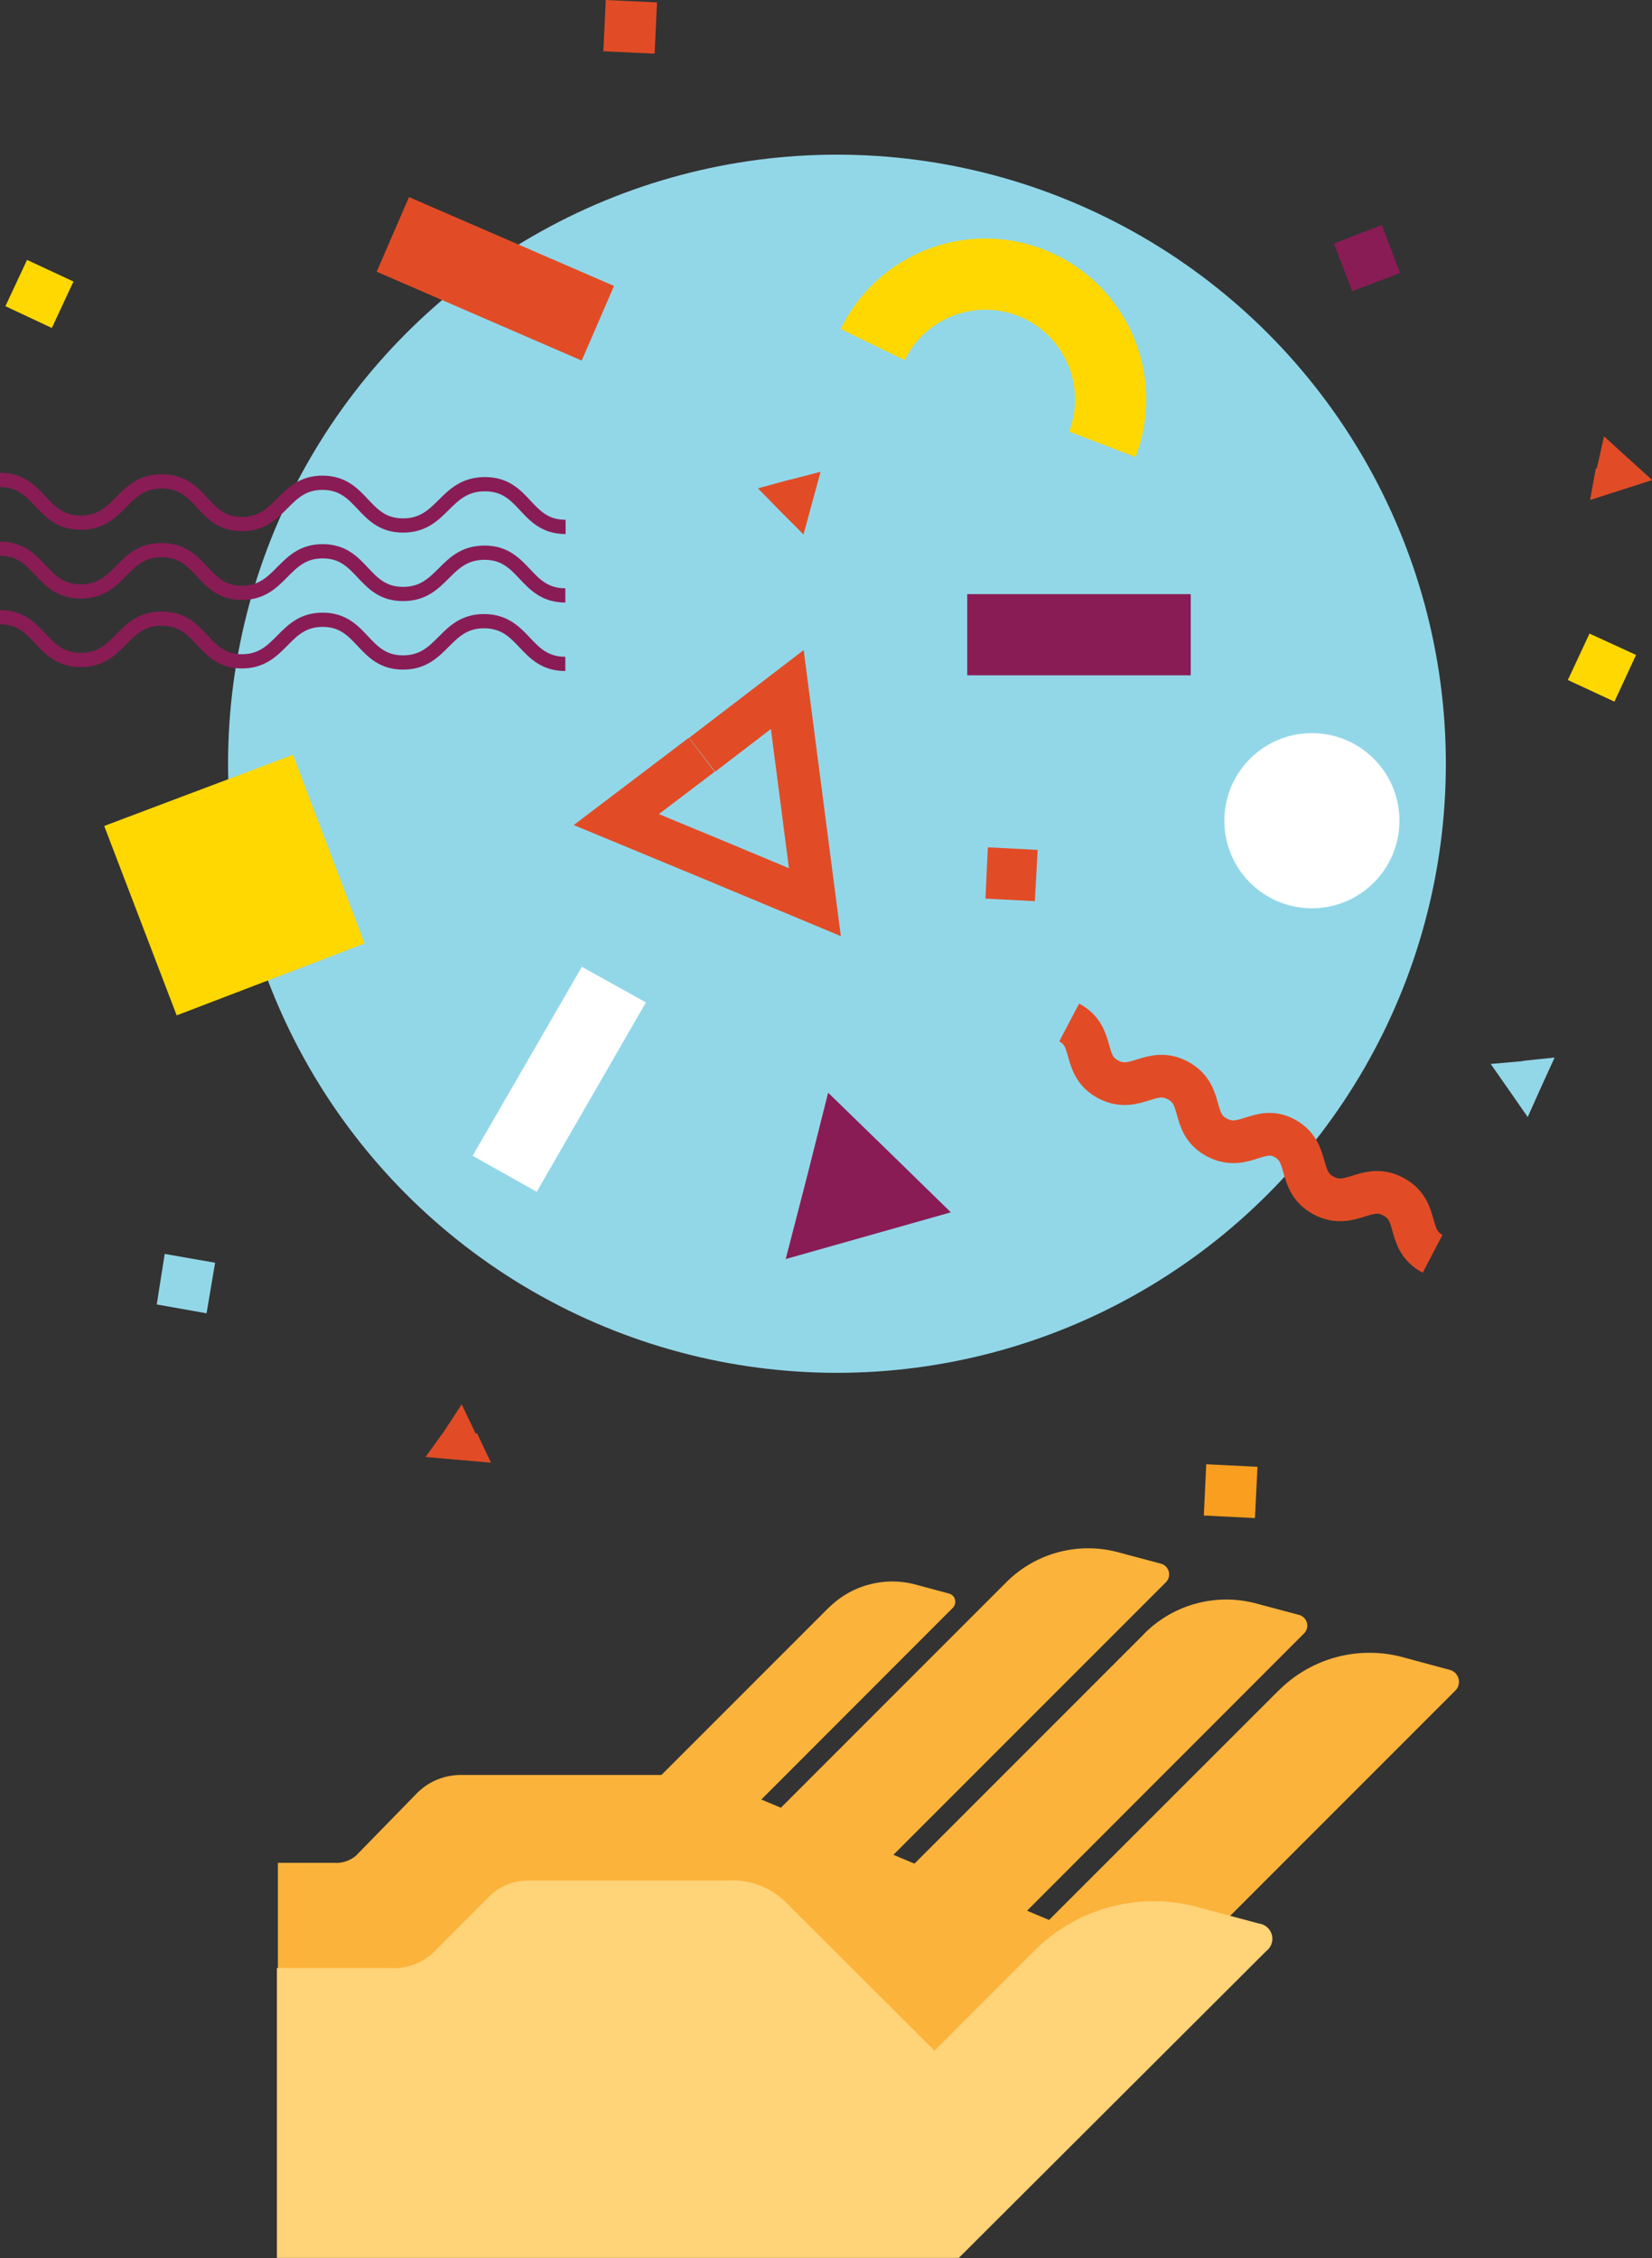 <svg xmlns="http://www.w3.org/2000/svg" class="services-column-illustration" viewBox="0 0 116.04 158.57">
<rect x="0" y="0" width="116.04" height="158.57" fill="#333333" stroke="none"/>
<style>
.c-cls-1 {
  fill: #fcb33b;
}

.c-cls-2 {
  fill: #ffd378;
}

.c-cls-3 {
  fill: #92d7e8;
}

.c-cls-4,
.c-cls-5,
.c-cls-8 {
  fill: none;
  stroke-miterlimit: 10;
}

.c-cls-4 {
  stroke: #fed800;
  stroke-width: 5px;
}

.c-cls-5 {
  stroke: #e14c26;
  stroke-width: 3px;
}

.c-cls-6 {
  fill: #891c55;
}

.c-cls-7,
.littlered,
.ridinghood {
  fill: #e14c26;
}

.c-cls-8 {
  stroke: #891c55;
}

.c-cls-9 {
  fill: #fff;
}

.c-cls-10 {
  fill: #fed800;
}

.c-cls-11 {
  fill: #f99e1e;
}

.thingsthatfade {
  animation: communicate-fade 4s ease-in-out 0s infinite alternate;
}

@keyframes communicate-fade {
  0% {
    opacity: 1;
  }
  50% {
    opacity: 1;
  }
  87% {
    opacity: 0.34;
  }
  100% {
    opacity: 0.34;
  }
}

.c-bigred-tri {
  transform-origin: center center;
  animation: communicate-redtri-float 2s cubic-bezier(0.645, 0.045, 0.355, 1) 0s
    infinite alternate;
}

@keyframes communicate-redtri-float {
  0% {
    transform: translateY(2px) rotateZ(20deg);
  }
  100% {
    transform: translateY(-2px) rotateZ(0deg);
  }
}

.c-mr-squiggle {
  transform-origin: center center;
  animation: communicate-squiggle-float 3s cubic-bezier(0.645, 0.045, 0.355, 1)
    0s infinite alternate;
}

@keyframes communicate-squiggle-float {
  0% {
    transform: translateY(2px) rotateZ(20deg);
  }
  100% {
    transform: translateY(-2px) rotateZ(-40deg);
  }
}

.c-wavey > path {
  transform-origin: center center;
  animation: communicate-scaley 2s ease-in-out 0s infinite alternate;
}

/* donut half */

.c-donut-half {
  transform-origin: center center;
  animation: communicate-clockwise 4s ease-in-out 0s infinite alternate-reverse;
}

/* Purple thangs */

.c-purple * {
  transform-origin: center center;
  animation: communicate-clockwise 4s ease-in-out 0s infinite alternate;
}

/* yellow rect */

.c-yellowrect rect {
  transform-origin: center top;
  animation: communicate-3dflip 4s ease-in-out 0s infinite alternate;
}

/* Tiny orange at fingertips */

.c-fingertipsquare {
  animation: communicate-upleft 2s ease-in-out 0s infinite alternate;
}

@keyframes communicate-upleft {
  0% {
    transform: translateX(1.5px) translateY(1px);
  }
  100% {
    transform: translateX(-1px) translateY(-1px);
  }
}

/* tiny red triangles */

.littlered polygon {
  animation: communicate-upright 3s ease-in-out 0s infinite alternate;
}

@keyframes communicate-upright {
  0% {
    transform: translateX(-1.5px) translateY(1px);
  }
  100% {
    transform: translateX(1px) translateY(-1px);
  }
}

.ridinghood g {
  animation: communicate-ridinghood 2s ease-in-out 0s infinite alternate-reverse;
}

@keyframes communicate-ridinghood {
  0% {
    transform: translateY(0px);
  }
  100% {
    transform: translateY(2px);
  }
}

@keyframes communicate-float {
  0% {
    transform: translateY(2px);
  }
  100% {
    transform: translateY(-2px);
  }
}

@keyframes communicate-3dflip {
  0% {
    transform: rotateY(60deg);
  }
  100% {
    transform: rotateY(-60deg);
  }
}

@keyframes communicate-scaley {
  0% {
    transform: scaleY(1.2);
  }
  100% {
    transform: scaleY(0.8);
  }
}

@keyframes communicate-clockwise {
  0% {
    transform: rotateZ(45deg);
  }
  100% {
    transform: rotateZ(-30deg);
  }
}

</style>
<circle cx="58.79" cy="53.63" r="42.77" class="c-slowfloat c-cls-3"/>
<path d="M49.5 124.7v-.06H32.4a4.33 4.33 0 0 0-3.2 1.37l-4.2 4.3a2.14 2.14 0 0 1-1.52.5h-3.96v12H28l47.1 2.6v-10z" class="c-cls-1"/>
<path d="M89.77 118.75L59.7 148.8l6.24 6.2 36.3-36.3a.87.87 0 0 0-.4-1.44l-3.34-.9a9 9 0 0 0-8.73 2.4zm-9.37-4.05L53.1 142l5.62 5.6 32.88-32.9a.78.78 0 0 0-.35-1.3l-3-.8a8.13 8.13 0 0 0-7.86 2.1zm-9.68-3.63l-27.28 27.28L49 144l32.9-32.9a.78.78 0 0 0-.36-1.3l-3-.8a8.13 8.13 0 0 0-7.82 2.07zM58.2 112.9l-21.7 21.7 4.35 4.4 26.08-26.1a.6.6 0 0 0-.27-1l-2.34-.63a6.33 6.33 0 0 0-6.1 1.62z" class="c-cls-1"/>
<path d="M88.43 135.07l-4.37-1.17a11.83 11.83 0 0 0-11.42 3.1l-7 7-10.46-10.44a5.34 5.34 0 0 0-4.16-1.5H36.94a3.8 3.8 0 0 0-2.6 1.14l-4 4a4.06 4.06 0 0 1-2.94 1h-7.95v20.35h47.9L88.95 137a1.08 1.08 0 0 0-.53-1.93z" class="c-cls-2"/>
<g class="thingsthatfade">
    <path d="M55.44 33.7l2.2-.57-.6 2.2-.6 2.2-1.6-1.6-1.6-1.64 2.2-.6" class="c-cls-7"/>
    <path d="M106.9 74.5l2.3-.24-.95 2.08-.94 2.1-1.3-1.87-1.3-1.86 2.3-.2" class="c-slowfloat c-cls-3"/>
    <g class="c-cls-8 c-wavey">
    <path d="M0 43.34c2.85 0 2.82 3 5.67 3s2.87-2.93 5.72-2.9 2.8 3 5.6 3 2.9-2.94 5.7-2.92 2.8 3 5.62 3 2.9-2.93 5.73-2.9 2.82 3 5.67 3" class="wiggle1" style="transform-origin:20px 45px"/>
    <path d="M0 38.53c2.85 0 2.82 3 5.67 3s2.87-2.93 5.72-2.9 2.8 3 5.6 3 2.9-2.94 5.7-2.92 2.8 3 5.62 3 2.9-2.9 5.73-2.9 2.82 3 5.67 3" class="wiggle2" style="transform-origin:20px 40px"/>
    <path d="M0 33.7c2.85 0 2.82 3 5.67 3s2.87-2.92 5.72-2.9 2.8 3 5.6 3 2.9-2.93 5.7-2.9 2.8 3 5.62 3 2.9-2.9 5.76-2.9 2.8 3 5.66 3" class="wiggle3" style="transform-origin:20px 35px"/>
    </g>
    <g class="c-purple c-cls-6">
    <path d="M67.94 41.72h15.7v5.7h-15.7z" style="transform-origin:76px 45px"/>
    <path d="M56.7 82.57l1.47-5.84 4.32 4.2 4.3 4.2-5.8 1.64-5.8 1.64 1.5-5.8" style="transform-origin:61px 83px"/>
    <path d="M93.7 17.1l3.36-1.3 1.28 3.37-3.36 1.28z" style="transform-origin:96px 18px"/>
    </g>
    <path d="M33.2 81.16l7.67-13.27 4.5 2.5-7.67 13.3z" class="c-cls-9"/>
    <circle cx="92.15" cy="57.63" r="6.15" class="c-cls-9"/>
    <path d="M11.57 88.05l3.54.62-.6 3.55-3.5-.62z" class="c-slowfloat c-cls-3"/>
    <path d="M69.22 63.1l.17-3.6 3.5.18-.2 3.6z" class="c-cls-7"/>
    <path d="M84.56 106.42l.17-3.6 3.6.18-.18 3.6z" class="c-fingertipsquare c-cls-11"/>
</g>
<path d="M7.32 58l13.26-5 5.03 13.25-13.2 5.05zm106.08-8.73l-3.27-1.52 1.52-3.26 3.27 1.5zM3.64 23.03L.38 21.5l1.52-3.25 3.26 1.52z" class="c-yellowrect c-cls-10"/>
<path d="M61.3 24.2a8.8 8.8 0 0 1 16.13 7" class="c-donut-half c-cls-4" style="transform-origin:70px 25px"/>
<path d="M49.32 53l5.98-4.58.97 7.46.97 7.47-6.95-2.9-7-2.9 6-4.55" class="c-bigred-tri c-cls-5" style="transform-origin:50px 56px"/>
<path d="M75.1 71.8c1.9 1 .84 3 2.75 4s3-.95 4.9.08.83 3 2.74 4 3-.95 4.8.08.8 3 2.7 4 3-.95 4.9.08.83 3 2.74 4" class="c-mr-squiggle c-cls-5" style="transform-origin:88px 80px"/>
<path d="M112.17 32.87l.5-2.23 1.68 1.53 1.7 1.54-2.18.7-2.18.7.4-2.2m-78.6 67.7l1 2.1-2.3-.2-2.3-.2 1.3-1.8 1.24-1.9 1 2.1" class="littlered"/>
<g class="ridinghood">
    <path d="M28.73 13.84l14.4 6.24-2.27 5.24-14.4-6.24z" class="big"/>
    <path d="M42.38 3.6l.17-3.6 3.6.17-.17 3.6z" class="little"/>
</g>
</svg>

